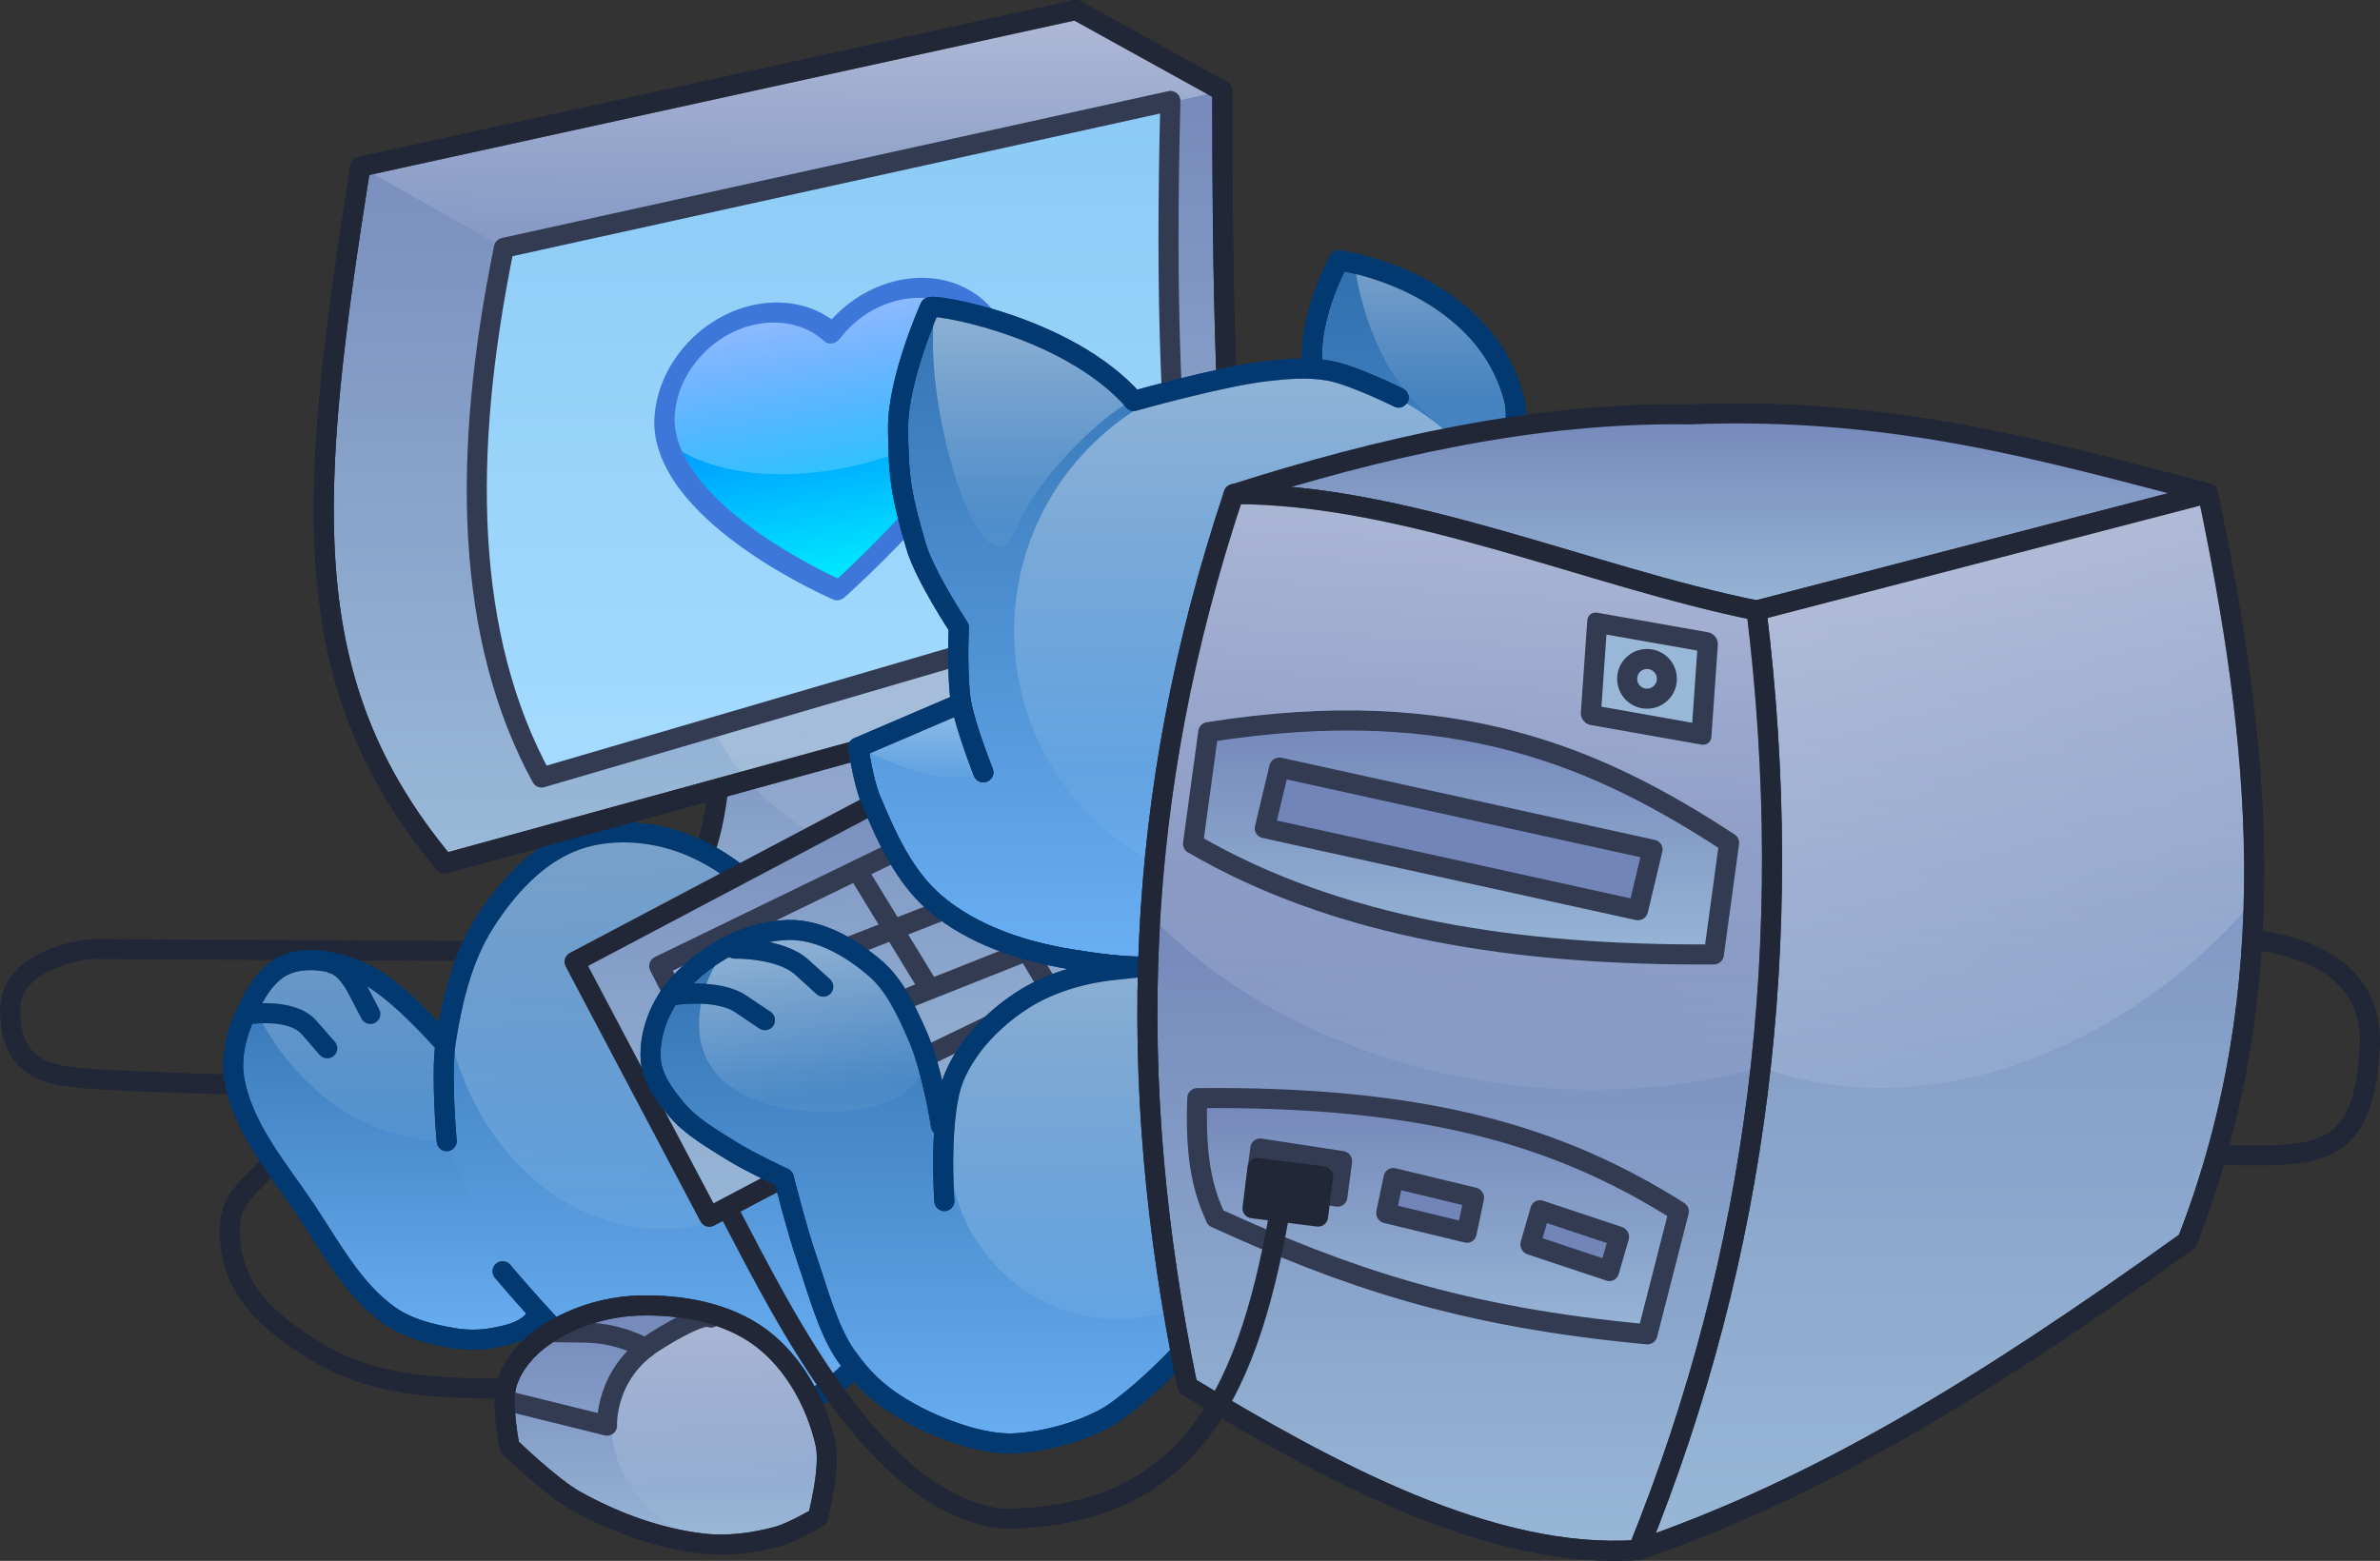 <?xml version="1.0" encoding="UTF-8" standalone="no"?>
<!-- Created with Inkscape (http://www.inkscape.org/) -->

<svg
   width="356.033"
   height="233.535"
   viewBox="0 0 94.2 61.79"
   version="1.1"
   id="svg5"
   xml:space="preserve"
   inkscape:version="1.3 (0e150ed6c4, 2023-07-21)"
   sodipodi:docname="puter.svg"
   xmlns:inkscape="http://www.inkscape.org/namespaces/inkscape"
   xmlns:sodipodi="http://sodipodi.sourceforge.net/DTD/sodipodi-0.dtd"
   xmlns:xlink="http://www.w3.org/1999/xlink"
   xmlns="http://www.w3.org/2000/svg"
   xmlns:svg="http://www.w3.org/2000/svg"><rect x="0" y="0" width="94.2" height="61.79" fill="#333333" stroke="none"/><sodipodi:namedview
     id="namedview7"
     pagecolor="#ffffff"
     bordercolor="#111111"
     borderopacity="1"
     inkscape:showpageshadow="0"
     inkscape:pageopacity="0"
     inkscape:pagecheckerboard="1"
     inkscape:deskcolor="#d1d1d1"
     inkscape:document-units="px"
     showgrid="false"
     inkscape:zoom="1.8538575"
     inkscape:cx="55.559826"
     inkscape:cy="82.800323"
     inkscape:window-width="1920"
     inkscape:window-height="1015"
     inkscape:window-x="0"
     inkscape:window-y="0"
     inkscape:window-maximized="1"
     inkscape:current-layer="layer1" /><defs
     id="defs2"><linearGradient
       inkscape:collect="always"
       id="linearGradient11174"><stop
         style="stop-color:#127dc5;stop-opacity:1;"
         offset="0"
         id="stop11170" /><stop
         style="stop-color:#27b7ff;stop-opacity:1;"
         offset="1"
         id="stop11172" /></linearGradient><inkscape:path-effect
       effect="mirror_symmetry"
       start_point="16.926,152.787"
       end_point="16.926,168.228"
       center_point="16.926,160.508"
       id="path-effect68400"
       is_visible="true"
       lpeversion="1.2"
       lpesatellites=""
       mode="free"
       discard_orig_path="false"
       fuse_paths="false"
       oposite_fuse="false"
       split_items="false"
       split_open="false"
       link_styles="false" /><linearGradient
       inkscape:collect="always"
       id="linearGradient66536"><stop
         style="stop-color:#89c9f4;stop-opacity:1;"
         offset="0"
         id="stop66532" /><stop
         style="stop-color:#a5dbff;stop-opacity:1;"
         offset="1"
         id="stop66534" /></linearGradient><linearGradient
       inkscape:collect="always"
       id="linearGradient63792"><stop
         style="stop-color:#ffffff;stop-opacity:0.409;"
         offset="0"
         id="stop63788" /><stop
         style="stop-color:#ffffff;stop-opacity:0.04;"
         offset="1"
         id="stop63790" /></linearGradient><linearGradient
       inkscape:collect="always"
       id="linearGradient63168"><stop
         style="stop-color:#005fff;stop-opacity:1;"
         offset="0"
         id="stop63164" /><stop
         style="stop-color:#00f0ff;stop-opacity:1;"
         offset="1"
         id="stop63166" /></linearGradient><linearGradient
       inkscape:collect="always"
       id="linearGradient63162"><stop
         style="stop-color:#ffffff;stop-opacity:0.575;"
         offset="0"
         id="stop63158" /><stop
         style="stop-color:#ffffff;stop-opacity:0.073;"
         offset="1"
         id="stop63160" /></linearGradient><linearGradient
       inkscape:collect="always"
       id="linearGradient62948"><stop
         style="stop-color:#0086d6;stop-opacity:1;"
         offset="0"
         id="stop62944" /><stop
         style="stop-color:#49e2ff;stop-opacity:1;"
         offset="1"
         id="stop62946" /></linearGradient><linearGradient
       inkscape:collect="always"
       id="linearGradient59123"><stop
         style="stop-color:#00dcff;stop-opacity:1;"
         offset="0"
         id="stop59119" /><stop
         style="stop-color:#00dcff;stop-opacity:0;"
         offset="1"
         id="stop59121" /></linearGradient><linearGradient
       inkscape:collect="always"
       id="linearGradient45162"><stop
         style="stop-color:#7285b8;stop-opacity:1;"
         offset="0"
         id="stop45158" /><stop
         style="stop-color:#99b8d7;stop-opacity:1;"
         offset="1"
         id="stop45160" /></linearGradient><linearGradient
       inkscape:collect="always"
       id="linearGradient36390"><stop
         style="stop-color:#ffffff;stop-opacity:0.434;"
         offset="0"
         id="stop36386" /><stop
         style="stop-color:#ffffff;stop-opacity:0.049;"
         offset="1"
         id="stop36388" /></linearGradient><linearGradient
       inkscape:collect="always"
       id="linearGradient36115"><stop
         style="stop-color:#306fae;stop-opacity:1;"
         offset="0"
         id="stop36111" /><stop
         style="stop-color:#6ab0f4;stop-opacity:1;"
         offset="1"
         id="stop36113" /></linearGradient><linearGradient
       inkscape:collect="always"
       id="linearGradient36109"><stop
         style="stop-color:#306fae;stop-opacity:1;"
         offset="0"
         id="stop36105" /><stop
         style="stop-color:#6ab0f4;stop-opacity:1;"
         offset="1"
         id="stop36107" /></linearGradient><linearGradient
       inkscape:collect="always"
       id="linearGradient36103"><stop
         style="stop-color:#306fae;stop-opacity:1;"
         offset="0"
         id="stop36099" /><stop
         style="stop-color:#6ab0f4;stop-opacity:1;"
         offset="1"
         id="stop36101" /></linearGradient><linearGradient
       inkscape:collect="always"
       id="linearGradient23919"><stop
         style="stop-color:#306fae;stop-opacity:1;"
         offset="0"
         id="stop23923" /><stop
         style="stop-color:#6ab0f4;stop-opacity:1;"
         offset="1"
         id="stop23915" /></linearGradient><linearGradient
       inkscape:collect="always"
       xlink:href="#linearGradient36109"
       id="linearGradient26669"
       x1="114.602"
       y1="161.081"
       x2="114.602"
       y2="182.34"
       gradientUnits="userSpaceOnUse" /><linearGradient
       inkscape:collect="always"
       xlink:href="#linearGradient36115"
       id="linearGradient34336"
       x1="97.819"
       y1="157.928"
       x2="97.819"
       y2="180.058"
       gradientUnits="userSpaceOnUse" /><linearGradient
       inkscape:collect="always"
       xlink:href="#linearGradient23919"
       id="linearGradient34408"
       x1="85.084"
       y1="162.045"
       x2="85.084"
       y2="178.136"
       gradientUnits="userSpaceOnUse" /><linearGradient
       inkscape:collect="always"
       xlink:href="#linearGradient36103"
       id="linearGradient35153"
       x1="124.118"
       y1="134.708"
       x2="124.118"
       y2="163.011"
       gradientUnits="userSpaceOnUse" /><clipPath
       clipPathUnits="userSpaceOnUse"
       id="clipPath36378"><g
         id="g36382"><path
           id="path36380"
           style="opacity:1;fill:url(#linearGradient36384);fill-opacity:1;stroke:#023971;stroke-width:0.344;stroke-linecap:round;stroke-linejoin:round;stroke-dasharray:none;stroke-opacity:1"
           d="m 114.473,139.076 c -0.141,-1.253 0.367,-2.952 1.052,-4.196 0,0 3.352,0.431 5.529,2.875 0.667,0.749 1.171,1.685 1.41,2.66 0.146,0.595 -0.012,1.838 -0.012,1.838 l 0.501,1.434 c 0,0 2.719,8.437 -0.846,11.273 -3.565,2.837 -5.748,4.813 -10.79,7.134 -2.25,1.036 -4.293,0.795 -6.406,0.453 -1.908,-0.308 -3.888,-0.959 -5.362,-2.209 -1.245,-1.056 -1.956,-2.654 -2.582,-4.162 -0.265,-0.638 -0.478,-2.018 -0.478,-2.018 l 3.873,-1.657 m 1.082,2.644 c 0,0 -0.722,-1.823 -0.886,-2.783 -0.166,-0.972 -0.087,-2.958 -0.087,-2.958 0,0 -1.354,-2.052 -1.692,-3.215 -0.565,-1.948 -0.701,-2.647 -0.71,-4.675 -0.009,-1.948 1.262,-4.772 1.262,-4.772 -0.06,-0.18 5.4,0.663 8.077,3.703 0,0 3.447,-0.971 5.218,-1.175 0.832,-0.096 1.688,-0.171 2.511,-0.02 0.964,0.177 2.742,1.064 2.742,1.064"
           sodipodi:nodetypes="ccssccssssscccscscccssc" /></g></clipPath><linearGradient
       inkscape:collect="always"
       xlink:href="#linearGradient36103"
       id="linearGradient36384"
       gradientUnits="userSpaceOnUse"
       x1="124.118"
       y1="134.708"
       x2="124.118"
       y2="163.011" /><linearGradient
       inkscape:collect="always"
       xlink:href="#linearGradient36390"
       id="linearGradient36392"
       x1="108.89"
       y1="137.056"
       x2="108.89"
       y2="145.209"
       gradientUnits="userSpaceOnUse" /><linearGradient
       inkscape:collect="always"
       xlink:href="#linearGradient36390"
       id="linearGradient36396"
       gradientUnits="userSpaceOnUse"
       x1="108.89"
       y1="138.136"
       x2="108.89"
       y2="145.209" /><linearGradient
       inkscape:collect="always"
       xlink:href="#linearGradient36103"
       id="linearGradient36500"
       gradientUnits="userSpaceOnUse"
       x1="124.118"
       y1="134.708"
       x2="124.118"
       y2="163.011" /><linearGradient
       inkscape:collect="always"
       xlink:href="#linearGradient36390"
       id="linearGradient36661"
       x1="123.423"
       y1="139.46"
       x2="123.423"
       y2="155.361"
       gradientUnits="userSpaceOnUse" /><linearGradient
       inkscape:collect="always"
       xlink:href="#linearGradient36390"
       id="linearGradient38467"
       x1="101.443"
       y1="152.036"
       x2="101.443"
       y2="155.146"
       gradientUnits="userSpaceOnUse" /><clipPath
       clipPathUnits="userSpaceOnUse"
       id="clipPath38884"><g
         id="g38892"><path
           style="display:inline;opacity:1;fill:url(#linearGradient38894);fill-opacity:1;stroke:#023971;stroke-width:0.344;stroke-linecap:round;stroke-linejoin:round;stroke-dasharray:none;stroke-opacity:1"
           d="m 99.901,172.119 c 0,0 -0.245,-3.41 0.398,-4.928 0.514,-1.214 1.513,-2.241 2.611,-2.971 1.091,-0.726 2.424,-1.114 3.727,-1.251 1.673,-0.176 3.694,-0.47 5.013,0.573 1.848,1.462 2.58,4.302 2.395,6.651 -0.069,0.882 -0.849,1.553 -1.279,2.326 -0.712,1.281 -1.422,2.915 -2.155,3.833 -0.645,1.321 -3.041,3.552 -4.171,4.265 -0.999,0.594 -2.452,1.01 -3.714,1.092 -1.262,0.082 -2.994,-0.56 -4.123,-1.176 -1.129,-0.616 -1.843,-1.237 -2.574,-2.266 -0.731,-1.029 -1.154,-2.656 -1.561,-3.837 -0.407,-1.181 -0.92,-3.222 -0.92,-3.222 0,0 -1.414,-0.664 -2.072,-1.079 -0.772,-0.487 -1.6,-0.95 -2.186,-1.649 -0.477,-0.569 -0.969,-1.244 -1.012,-1.985 -0.061,-1.042 0.392,-2.158 1.088,-2.935 1.081,-1.205 2.725,-2.133 4.344,-2.172 1.262,-0.03 2.508,0.705 3.465,1.529 0.763,0.657 1.201,1.634 1.618,2.55 0.629,1.38 0.974,3.664 0.974,3.664"
           id="path38886"
           sodipodi:nodetypes="cssssssccsssscsssssssc" /><path
           style="display:inline;opacity:1;fill:none;stroke:#023971;stroke-width:0.344;stroke-linecap:round;stroke-linejoin:round;stroke-dasharray:none;stroke-opacity:1"
           d="m 89.11,163.975 c 0,0 1.785,-0.298 2.737,0.342 0.953,0.64 0.953,0.64 0.953,0.64"
           id="path38888" /><path
           style="display:inline;opacity:1;fill:none;stroke:#023971;stroke-width:0.344;stroke-linecap:round;stroke-linejoin:round;stroke-dasharray:none;stroke-opacity:1"
           d="m 91.6,162.126 c 0,0 1.809,-0.037 2.659,0.734 0.85,0.771 0.85,0.771 0.85,0.771"
           id="path38890" /></g></clipPath><linearGradient
       inkscape:collect="always"
       xlink:href="#linearGradient36109"
       id="linearGradient38894"
       gradientUnits="userSpaceOnUse"
       x1="114.602"
       y1="161.081"
       x2="114.602"
       y2="182.34" /><linearGradient
       inkscape:collect="always"
       xlink:href="#linearGradient36390"
       id="linearGradient38902"
       x1="100.336"
       y1="161.605"
       x2="100.336"
       y2="175.988"
       gradientUnits="userSpaceOnUse"
       gradientTransform="matrix(0.945,0,0,1,5.292,0.802)" /><linearGradient
       inkscape:collect="always"
       xlink:href="#linearGradient36390"
       id="linearGradient38910"
       x1="99.592"
       y1="161.387"
       x2="100.298"
       y2="167.192"
       gradientUnits="userSpaceOnUse" /><clipPath
       clipPathUnits="userSpaceOnUse"
       id="clipPath39375"><path
         id="path39377"
         style="display:inline;opacity:1;fill:url(#linearGradient39379);fill-opacity:1;stroke:#023971;stroke-width:0.344;stroke-linecap:round;stroke-linejoin:round;stroke-dasharray:none;stroke-opacity:1"
         d="m 114.473,139.076 c -0.141,-1.253 0.367,-2.952 1.052,-4.196 0,0 3.352,0.431 5.529,2.875 0.667,0.749 1.171,1.685 1.41,2.66 0.146,0.595 -0.012,1.838 -0.012,1.838 l 0.501,1.434 c 0,0 2.719,8.437 -0.846,11.273 -3.565,2.837 -5.748,4.813 -10.79,7.134 -2.25,1.036 -4.293,0.795 -6.406,0.453 -1.908,-0.308 -3.888,-0.959 -5.362,-2.209 -1.245,-1.056 -1.956,-2.654 -2.582,-4.162 -0.265,-0.638 -0.478,-2.018 -0.478,-2.018 l 3.873,-1.657 m 1.082,2.644 c 0,0 -0.722,-1.823 -0.886,-2.783 -0.166,-0.972 -0.087,-2.958 -0.087,-2.958 0,0 -1.354,-2.052 -1.692,-3.215 -0.565,-1.948 -0.701,-2.647 -0.71,-4.675 -0.009,-1.948 1.262,-4.772 1.262,-4.772 -0.06,-0.18 5.4,0.663 8.077,3.703 0,0 3.447,-0.971 5.218,-1.175 0.832,-0.096 1.688,-0.171 2.511,-0.02 0.964,0.177 2.742,1.064 2.742,1.064"
         sodipodi:nodetypes="ccssccssssscccscscccssc"
         inkscape:label="headfilll" /></clipPath><linearGradient
       inkscape:collect="always"
       xlink:href="#linearGradient36103"
       id="linearGradient39379"
       gradientUnits="userSpaceOnUse"
       x1="124.118"
       y1="134.708"
       x2="124.118"
       y2="163.011" /><clipPath
       clipPathUnits="userSpaceOnUse"
       id="clipPath39381"><path
         id="path39383"
         style="display:inline;opacity:1;fill:url(#linearGradient39385);fill-opacity:1;stroke:#023971;stroke-width:0.344;stroke-linecap:round;stroke-linejoin:round;stroke-dasharray:none;stroke-opacity:1"
         d="m 114.473,139.076 c -0.141,-1.253 0.367,-2.952 1.052,-4.196 0,0 3.352,0.431 5.529,2.875 0.667,0.749 1.171,1.685 1.41,2.66 0.146,0.595 -0.012,1.838 -0.012,1.838 l 0.501,1.434 c 0,0 2.719,8.437 -0.846,11.273 -3.565,2.837 -5.748,4.813 -10.79,7.134 -2.25,1.036 -4.293,0.795 -6.406,0.453 -1.908,-0.308 -3.888,-0.959 -5.362,-2.209 -1.245,-1.056 -1.956,-2.654 -2.582,-4.162 -0.265,-0.638 -0.478,-2.018 -0.478,-2.018 l 3.873,-1.657 m 1.082,2.644 c 0,0 -0.722,-1.823 -0.886,-2.783 -0.166,-0.972 -0.087,-2.958 -0.087,-2.958 0,0 -1.354,-2.052 -1.692,-3.215 -0.565,-1.948 -0.701,-2.647 -0.71,-4.675 -0.009,-1.948 1.262,-4.772 1.262,-4.772 -0.06,-0.18 5.4,0.663 8.077,3.703 0,0 3.447,-0.971 5.218,-1.175 0.832,-0.096 1.688,-0.171 2.511,-0.02 0.964,0.177 2.742,1.064 2.742,1.064"
         sodipodi:nodetypes="ccssccssssscccscscccssc"
         inkscape:label="headfilll" /></clipPath><linearGradient
       inkscape:collect="always"
       xlink:href="#linearGradient36103"
       id="linearGradient39385"
       gradientUnits="userSpaceOnUse"
       x1="124.118"
       y1="134.708"
       x2="124.118"
       y2="163.011" /><clipPath
       clipPathUnits="userSpaceOnUse"
       id="clipPath39387"><path
         id="path39389"
         style="display:inline;opacity:1;fill:url(#linearGradient39391);fill-opacity:1;stroke:#023971;stroke-width:0.344;stroke-linecap:round;stroke-linejoin:round;stroke-dasharray:none;stroke-opacity:1"
         d="m 114.473,139.076 c -0.141,-1.253 0.367,-2.952 1.052,-4.196 0,0 3.352,0.431 5.529,2.875 0.667,0.749 1.171,1.685 1.41,2.66 0.146,0.595 -0.012,1.838 -0.012,1.838 l 0.501,1.434 c 0,0 2.719,8.437 -0.846,11.273 -3.565,2.837 -5.748,4.813 -10.79,7.134 -2.25,1.036 -4.293,0.795 -6.406,0.453 -1.908,-0.308 -3.888,-0.959 -5.362,-2.209 -1.245,-1.056 -1.956,-2.654 -2.582,-4.162 -0.265,-0.638 -0.478,-2.018 -0.478,-2.018 l 3.873,-1.657 m 1.082,2.644 c 0,0 -0.722,-1.823 -0.886,-2.783 -0.166,-0.972 -0.087,-2.958 -0.087,-2.958 0,0 -1.354,-2.052 -1.692,-3.215 -0.565,-1.948 -0.701,-2.647 -0.71,-4.675 -0.009,-1.948 1.262,-4.772 1.262,-4.772 -0.06,-0.18 5.4,0.663 8.077,3.703 0,0 3.447,-0.971 5.218,-1.175 0.832,-0.096 1.688,-0.171 2.511,-0.02 0.964,0.177 2.742,1.064 2.742,1.064"
         sodipodi:nodetypes="ccssccssssscccscscccssc"
         inkscape:label="headfilll" /></clipPath><linearGradient
       inkscape:collect="always"
       xlink:href="#linearGradient36103"
       id="linearGradient39391"
       gradientUnits="userSpaceOnUse"
       x1="124.118"
       y1="134.708"
       x2="124.118"
       y2="163.011" /><clipPath
       clipPathUnits="userSpaceOnUse"
       id="clipPath39393"><path
         id="path39395"
         style="display:inline;opacity:1;fill:url(#linearGradient39397);fill-opacity:1;stroke:#023971;stroke-width:0.344;stroke-linecap:round;stroke-linejoin:round;stroke-dasharray:none;stroke-opacity:1"
         d="m 97.913,143.877 c -0.14,-1.253 0.367,-2.952 1.052,-4.196 0,0 3.352,0.431 5.529,2.875 0.667,0.749 1.171,1.685 1.41,2.66 0.146,0.595 -0.012,1.838 -0.012,1.838 l 0.501,1.434 c 0,0 2.719,8.437 -0.846,11.273 -3.565,2.837 -5.748,4.813 -10.79,7.134 -2.25,1.036 -4.293,0.795 -6.406,0.453 -1.908,-0.308 -3.888,-0.959 -5.362,-2.209 -1.245,-1.056 -1.956,-2.654 -2.582,-4.162 -0.265,-0.638 -0.478,-2.018 -0.478,-2.018 l 3.873,-1.657 m 1.082,2.644 c 0,0 -0.722,-1.823 -0.886,-2.783 -0.166,-0.972 -0.087,-2.958 -0.087,-2.958 0,0 -1.354,-2.052 -1.692,-3.215 -0.565,-1.948 -0.701,-2.647 -0.71,-4.675 -0.009,-1.948 1.262,-4.772 1.262,-4.772 -0.06,-0.18 5.4,0.663 8.077,3.703 0,0 3.447,-0.971 5.218,-1.175 0.832,-0.096 1.688,-0.171 2.511,-0.02 0.964,0.177 2.742,1.064 2.742,1.064"
         sodipodi:nodetypes="ccssccssssscccscscccssc"
         inkscape:label="headfilll" /></clipPath><linearGradient
       inkscape:collect="always"
       xlink:href="#linearGradient36103"
       id="linearGradient39397"
       gradientUnits="userSpaceOnUse"
       x1="124.118"
       y1="134.708"
       x2="124.118"
       y2="163.011"
       gradientTransform="translate(-16.56,4.801)" /><clipPath
       clipPathUnits="userSpaceOnUse"
       id="clipPath39399"><path
         id="path39401"
         style="display:inline;opacity:1;fill:url(#linearGradient39403);fill-opacity:1;stroke:#023971;stroke-width:0.344;stroke-linecap:round;stroke-linejoin:round;stroke-dasharray:none;stroke-opacity:1"
         d="m 114.473,139.076 c -0.141,-1.253 0.367,-2.952 1.052,-4.196 0,0 3.352,0.431 5.529,2.875 0.667,0.749 1.171,1.685 1.41,2.66 0.146,0.595 -0.012,1.838 -0.012,1.838 l 0.501,1.434 c 0,0 2.719,8.437 -0.846,11.273 -3.565,2.837 -5.748,4.813 -10.79,7.134 -2.25,1.036 -4.293,0.795 -6.406,0.453 -1.908,-0.308 -3.888,-0.959 -5.362,-2.209 -1.245,-1.056 -1.956,-2.654 -2.582,-4.162 -0.265,-0.638 -0.478,-2.018 -0.478,-2.018 l 3.873,-1.657 m 1.082,2.644 c 0,0 -0.722,-1.823 -0.886,-2.783 -0.166,-0.972 -0.087,-2.958 -0.087,-2.958 0,0 -1.354,-2.052 -1.692,-3.215 -0.565,-1.948 -0.701,-2.647 -0.71,-4.675 -0.009,-1.948 1.262,-4.772 1.262,-4.772 -0.06,-0.18 5.4,0.663 8.077,3.703 0,0 3.447,-0.971 5.218,-1.175 0.832,-0.096 1.688,-0.171 2.511,-0.02 0.964,0.177 2.742,1.064 2.742,1.064"
         sodipodi:nodetypes="ccssccssssscccscscccssc"
         inkscape:label="headfilll" /></clipPath><linearGradient
       inkscape:collect="always"
       xlink:href="#linearGradient36103"
       id="linearGradient39403"
       gradientUnits="userSpaceOnUse"
       x1="124.118"
       y1="134.708"
       x2="124.118"
       y2="163.011" /><linearGradient
       inkscape:collect="always"
       xlink:href="#linearGradient36390"
       id="linearGradient41009"
       x1="97.192"
       y1="153.097"
       x2="97.512"
       y2="173.229"
       gradientUnits="userSpaceOnUse" /><linearGradient
       inkscape:collect="always"
       xlink:href="#linearGradient36390"
       id="linearGradient41143"
       x1="88.962"
       y1="157.757"
       x2="88.962"
       y2="169.452"
       gradientUnits="userSpaceOnUse" /><clipPath
       clipPathUnits="userSpaceOnUse"
       id="clipPath43884"><path
         style="display:inline;opacity:1;fill:url(#linearGradient43888);fill-opacity:1;stroke:#023971;stroke-width:0.344;stroke-linecap:round;stroke-linejoin:round;stroke-dasharray:none;stroke-opacity:1"
         d="m 80.204,169.747 c 0,0 -0.238,-2.637 -0.038,-3.932 0.255,-1.645 0.659,-3.343 1.557,-4.744 0.838,-1.308 1.977,-2.585 3.417,-3.17 1.233,-0.501 2.715,-0.475 3.99,-0.096 1.58,0.47 3.025,1.532 4.076,2.802 1.52,1.837 2.238,4.252 2.876,6.549 0.49,1.765 0.463,3.634 0.7,5.451 0.157,1.198 0.621,2.393 0.479,3.593 -0.104,0.881 -0.395,1.798 -0.958,2.484 -0.661,0.804 -1.647,1.358 -2.642,1.667 -1.522,0.473 -3.237,0.597 -4.777,0.188 -1.027,-0.273 -1.881,-1.017 -2.704,-1.688 -1.41,-1.149 -3.763,-3.952 -3.763,-3.952"
         id="path43886"
         sodipodi:nodetypes="cssssssssssssc"
         inkscape:label="thighfill" /></clipPath><linearGradient
       inkscape:collect="always"
       xlink:href="#linearGradient36115"
       id="linearGradient43888"
       gradientUnits="userSpaceOnUse"
       x1="97.819"
       y1="157.928"
       x2="97.819"
       y2="180.058" /><clipPath
       clipPathUnits="userSpaceOnUse"
       id="clipPath44294"><path
         style="display:inline;opacity:1;fill:url(#linearGradient44298);fill-opacity:1;stroke:#023971;stroke-width:0.344;stroke-linecap:round;stroke-linejoin:round;stroke-dasharray:none;stroke-opacity:1"
         d="m 79.947,165.694 c 0,0 -1.823,-2.072 -3.05,-2.602 -0.937,-0.405 -2.098,-0.722 -3.043,-0.336 -0.792,0.324 -1.269,1.21 -1.624,1.988 -0.354,0.776 -0.576,1.679 -0.437,2.521 0.329,1.984 1.782,3.619 2.892,5.295 0.958,1.445 1.823,3.066 3.232,4.076 0.724,0.519 1.639,0.748 2.516,0.9 0.527,0.091 1.078,0.096 1.605,0 0.516,-0.094 1.075,-0.212 1.471,-0.555 0.544,-0.47 1.045,-1.887 1.045,-1.887"
         id="path44296"
         sodipodi:nodetypes="csssssssssc"
         inkscape:label="fill" /></clipPath><linearGradient
       inkscape:collect="always"
       xlink:href="#linearGradient23919"
       id="linearGradient44298"
       gradientUnits="userSpaceOnUse"
       x1="85.084"
       y1="162.045"
       x2="85.084"
       y2="178.136" /><linearGradient
       inkscape:collect="always"
       xlink:href="#linearGradient45162"
       id="linearGradient45164"
       x1="111.355"
       y1="158.836"
       x2="111.355"
       y2="186.494"
       gradientUnits="userSpaceOnUse" /><linearGradient
       inkscape:collect="always"
       xlink:href="#linearGradient45162"
       id="linearGradient47746"
       x1="152.271"
       y1="143.569"
       x2="152.271"
       y2="186.46"
       gradientUnits="userSpaceOnUse" /><linearGradient
       inkscape:collect="always"
       xlink:href="#linearGradient45162"
       id="linearGradient47754"
       x1="150.438"
       y1="140.408"
       x2="150.438"
       y2="149.209"
       gradientUnits="userSpaceOnUse" /><linearGradient
       inkscape:collect="always"
       xlink:href="#linearGradient45162"
       id="linearGradient47903"
       x1="131.491"
       y1="152.569"
       x2="131.491"
       y2="162.886"
       gradientUnits="userSpaceOnUse" /><linearGradient
       inkscape:collect="always"
       xlink:href="#linearGradient45162"
       id="linearGradient49027"
       x1="129.502"
       y1="167.511"
       x2="129.502"
       y2="177.925"
       gradientUnits="userSpaceOnUse" /><linearGradient
       inkscape:collect="always"
       xlink:href="#linearGradient45162"
       id="linearGradient49178"
       x1="95.785"
       y1="175.721"
       x2="95.785"
       y2="186.247"
       gradientUnits="userSpaceOnUse" /><linearGradient
       inkscape:collect="always"
       xlink:href="#linearGradient36390"
       id="linearGradient54958"
       x1="136.361"
       y1="193.125"
       x2="132.596"
       y2="215.204"
       gradientUnits="userSpaceOnUse" /><clipPath
       clipPathUnits="userSpaceOnUse"
       id="clipPath55108"><path
         style="display:inline;opacity:1;fill:url(#linearGradient55112);fill-opacity:1;stroke:#222737;stroke-width:0.803;stroke-linecap:round;stroke-linejoin:round;stroke-dasharray:none;stroke-opacity:1"
         d="m 100.28,223.802 c 7.579,0.212 14.628,-1.181 23.841,-3.865 5.544,-8.288 5.915,-18.032 5.355,-28.037 l -18.769,-1.996"
         id="path55110"
         sodipodi:nodetypes="cccc"
         inkscape:label="pcside" /></clipPath><linearGradient
       inkscape:collect="always"
       xlink:href="#linearGradient45162"
       id="linearGradient55112"
       gradientUnits="userSpaceOnUse"
       x1="152.271"
       y1="143.569"
       x2="152.271"
       y2="186.46"
       gradientTransform="matrix(1.011,0.36,-0.153,0.957,0,0)" /><linearGradient
       inkscape:collect="always"
       xlink:href="#linearGradient36390"
       id="linearGradient55280"
       x1="150.224"
       y1="133.962"
       x2="151.781"
       y2="159.365"
       gradientUnits="userSpaceOnUse"
       gradientTransform="translate(11.028,-8.543)" /><clipPath
       clipPathUnits="userSpaceOnUse"
       id="clipPath56115"><path
         style="display:inline;opacity:1;fill:url(#linearGradient56119);fill-opacity:1;stroke:#222737;stroke-width:0.794;stroke-linecap:round;stroke-linejoin:round;stroke-dasharray:none;stroke-opacity:1"
         d="m 130.588,164.756 c 6.001,2.683 12.801,5.37 18.5,4.257 3.298,-12.22 3.294,-24.718 0.11,-37.484 -6.758,-0.523 -14.343,-2.892 -21.099,-2.049 -2.494,12.311 -1.485,23.509 2.489,35.277 z"
         id="path56117"
         sodipodi:nodetypes="ccccc" /></clipPath><linearGradient
       inkscape:collect="always"
       xlink:href="#linearGradient45162"
       id="linearGradient56119"
       gradientUnits="userSpaceOnUse"
       x1="111.355"
       y1="158.836"
       x2="111.355"
       y2="186.494"
       gradientTransform="rotate(-7.004)" /><linearGradient
       inkscape:collect="always"
       xlink:href="#linearGradient36390"
       id="linearGradient56286"
       x1="97.288"
       y1="173.229"
       x2="97.381"
       y2="180.947"
       gradientUnits="userSpaceOnUse"
       gradientTransform="translate(-0.188,2.357)" /><clipPath
       clipPathUnits="userSpaceOnUse"
       id="clipPath56614"><g
         id="g56622"
         style="display:inline;stroke:#333b53;stroke-width:0.794;stroke-dasharray:none;stroke-opacity:1"><path
           style="opacity:1;fill:url(#linearGradient56624);fill-opacity:1;stroke:#222737;stroke-width:0.794;stroke-linecap:round;stroke-linejoin:round;stroke-dasharray:none;stroke-opacity:1"
           d="m 94.891,184.651 c 0,0 0.523,-1.966 0.307,-2.922 -0.362,-1.603 -1.253,-3.227 -2.572,-4.207 -1.34,-0.995 -3.177,-1.319 -4.845,-1.266 -1.323,0.042 -2.689,0.482 -3.771,1.244 -0.628,0.442 -1.183,1.086 -1.418,1.817 -0.258,0.804 0.104,2.532 0.104,2.532 0,0 1.637,1.591 2.624,2.137 1.541,0.851 3.255,1.486 5.003,1.689 0.996,0.116 2.028,-0.018 2.996,-0.283 0.559,-0.153 1.571,-0.742 1.571,-0.742 z"
           id="path56616"
           sodipodi:nodetypes="cssssscsssc" /><path
           style="opacity:1;fill:none;fill-opacity:1;stroke:#333b53;stroke-width:0.794;stroke-linecap:round;stroke-linejoin:round;stroke-dasharray:none;stroke-opacity:1"
           d="m 82.665,180.048 3.885,0.961 c 0,0 -0.113,-2.062 1.889,-3.324 2.002,-1.262 2.218,-0.954 2.218,-0.954"
           id="path56618"
           sodipodi:nodetypes="ccsc" /><path
           style="opacity:1;fill:#99b8d7;fill-opacity:1;stroke:#333b53;stroke-width:0.794;stroke-linecap:round;stroke-linejoin:round;stroke-dasharray:none;stroke-opacity:1"
           d="m 88.071,177.944 c 0,0 -0.993,-0.595 -2.35,-0.616 -1.357,-0.021 -1.357,-0.021 -1.357,-0.021"
           id="path56620" /></g></clipPath><linearGradient
       inkscape:collect="always"
       xlink:href="#linearGradient45162"
       id="linearGradient56624"
       gradientUnits="userSpaceOnUse"
       x1="95.785"
       y1="175.721"
       x2="95.785"
       y2="186.247" /><linearGradient
       inkscape:collect="always"
       xlink:href="#linearGradient45162"
       id="linearGradient56879"
       x1="119.053"
       y1="147.422"
       x2="119.342"
       y2="171.473"
       gradientUnits="userSpaceOnUse" /><linearGradient
       inkscape:collect="always"
       xlink:href="#linearGradient45162"
       id="linearGradient56893"
       gradientUnits="userSpaceOnUse"
       x1="3.946"
       y1="174.168"
       x2="-5.865"
       y2="192.732" /><linearGradient
       inkscape:collect="always"
       xlink:href="#linearGradient45162"
       id="linearGradient58341"
       x1="112.134"
       y1="124.572"
       x2="112.476"
       y2="157.304"
       gradientUnits="userSpaceOnUse" /><linearGradient
       inkscape:collect="always"
       xlink:href="#linearGradient45162"
       id="linearGradient58518"
       x1="104.038"
       y1="148.679"
       x2="104.038"
       y2="164.371"
       gradientUnits="userSpaceOnUse" /><linearGradient
       inkscape:collect="always"
       xlink:href="#linearGradient36390"
       id="linearGradient58752"
       x1="110.903"
       y1="124.969"
       x2="110.903"
       y2="134.382"
       gradientUnits="userSpaceOnUse" /><clipPath
       clipPathUnits="userSpaceOnUse"
       id="clipPath58756"><path
         style="display:inline;opacity:1;fill:none;fill-opacity:1;stroke:#222737;stroke-width:0.794;stroke-linecap:round;stroke-linejoin:round;stroke-dasharray:none;stroke-opacity:1"
         d="m 111.737,150.078 -31.618,8.679 c -6.028,-7.221 -5.379,-14.61 -3.332,-27.586 l 28.321,-6.203 5.794,3.203 c -0.003,7.56 0.111,13.887 0.835,21.906 z"
         id="path58758"
         sodipodi:nodetypes="cccccc" /></clipPath><clipPath
       clipPathUnits="userSpaceOnUse"
       id="clipPath60054"><g
         id="g60062"
         transform="matrix(0.756,-0.11,-0.046,0.686,-26.617,87.348)"
         style="display:inline;fill:#00dcff;fill-opacity:0;stroke:#0093d6;stroke-width:1.108;stroke-dasharray:none;stroke-opacity:1"><path
           id="path60056"
           style="opacity:1;fill:url(#linearGradient60064);fill-opacity:1;stroke:#0093d6;stroke-width:1.108;stroke-linecap:round;stroke-linejoin:round;stroke-dasharray:none;stroke-opacity:1"
           d="m 151.231,121.257 c 1.544,-1.181 2.54,-3.043 2.54,-5.137 5e-5,-3.57 -2.894,-6.465 -6.465,-6.465 -1.9,0.002 -3.703,0.839 -4.93,2.289 -1.228,-1.452 -3.033,-2.289 -4.935,-2.289 -3.57,-5e-5 -6.465,2.894 -6.465,6.465 1.1e-4,1.709 0.663,3.263 1.746,4.419"
           sodipodi:nodetypes="ccccccc" /><path
           id="path60058"
           style="opacity:1;fill:url(#linearGradient60066);fill-opacity:1;stroke:#0093d6;stroke-width:1.108;stroke-linecap:round;stroke-linejoin:round;stroke-dasharray:none;stroke-opacity:1"
           d="m 151.731,120.832 -9.54,8.751 z" /><path
           style="opacity:1;fill:url(#linearGradient60068);fill-opacity:1;stroke:#0093d6;stroke-width:4.187;stroke-linecap:round;stroke-linejoin:round;stroke-dasharray:none;stroke-opacity:1"
           d="m 497.382,439.044 c -0.012,-3.085 0.074,-4.273 0.392,-5.423 2.225,-8.049 7.795,-13.815 15.675,-16.228 1.875,-0.574 2.365,-0.625 5.992,-0.625 3.626,0 4.118,0.051 5.989,0.624 3.924,1.201 8.051,3.723 10.435,6.376 1.86,2.07 2.421,2.004 5.163,-0.608 4.874,-4.643 10.264,-6.743 16.619,-6.475 5.815,0.245 10.233,2.134 14.498,6.197 6.859,6.535 8.831,16.878 4.819,25.271 -1.289,2.697 -2.607,4.565 -4.64,6.574 -1.958,1.935 -35.075,35.236 -35.185,34.962 -16.831,-18.583 -39.648,-27.614 -39.756,-50.646 z"
           id="path60060"
           transform="scale(0.265)"
           sodipodi:nodetypes="csssssssssscc" /></g></clipPath><linearGradient
       inkscape:collect="always"
       xlink:href="#linearGradient59123"
       id="linearGradient60064"
       gradientUnits="userSpaceOnUse"
       x1="131.144"
       y1="103.89"
       x2="91.767"
       y2="90.802" /><linearGradient
       inkscape:collect="always"
       xlink:href="#linearGradient59123"
       id="linearGradient60066"
       gradientUnits="userSpaceOnUse"
       x1="131.144"
       y1="103.89"
       x2="91.767"
       y2="90.802" /><linearGradient
       inkscape:collect="always"
       xlink:href="#linearGradient59123"
       id="linearGradient60068"
       gradientUnits="userSpaceOnUse"
       x1="131.144"
       y1="103.89"
       x2="91.767"
       y2="90.802" /><clipPath
       clipPathUnits="userSpaceOnUse"
       id="clipPath63144"><path
         id="path63146"
         style="opacity:1;fill:url(#linearGradient63148);fill-opacity:1;stroke:none;stroke-width:0.794;stroke-linecap:round;stroke-linejoin:round;stroke-dasharray:none;stroke-opacity:1"
         d="m 172.605,104.464 c -2.089,1.8e-4 -3.782,1.694 -3.782,3.782 0.126,3.782 6.619,7.82 6.619,7.82 0,0 6.57,-4.734 6.619,-7.82 1e-4,-2.089 -1.693,-3.782 -3.782,-3.782 -1.086,10e-4 -2.118,0.468 -2.835,1.283 -0.718,-0.816 -1.752,-1.283 -2.839,-1.283 z"
         sodipodi:nodetypes="ccccccc" /></clipPath><linearGradient
       inkscape:collect="always"
       xlink:href="#linearGradient62948"
       id="linearGradient63148"
       gradientUnits="userSpaceOnUse"
       gradientTransform="translate(28.035,-13.989)"
       x1="154.026"
       y1="118.453"
       x2="154.026"
       y2="130.055" /><linearGradient
       inkscape:collect="always"
       xlink:href="#linearGradient63168"
       id="linearGradient64427"
       gradientUnits="userSpaceOnUse"
       gradientTransform="translate(28.035,-13.989)"
       x1="154.026"
       y1="118.453"
       x2="154.026"
       y2="130.055" /><linearGradient
       inkscape:collect="always"
       xlink:href="#linearGradient63162"
       id="linearGradient64429"
       gradientUnits="userSpaceOnUse"
       x1="182.062"
       y1="104.464"
       x2="182.062"
       y2="113.228" /><linearGradient
       inkscape:collect="always"
       xlink:href="#linearGradient63792"
       id="linearGradient64431"
       gradientUnits="userSpaceOnUse"
       x1="180.727"
       y1="105.961"
       x2="180.727"
       y2="108.679" /><linearGradient
       inkscape:collect="always"
       xlink:href="#linearGradient66536"
       id="linearGradient66538"
       x1="109.92"
       y1="125.725"
       x2="109.92"
       y2="155.391"
       gradientUnits="userSpaceOnUse" /><linearGradient
       inkscape:collect="always"
       xlink:href="#linearGradient36390"
       id="linearGradient66852"
       gradientUnits="userSpaceOnUse"
       x1="97.192"
       y1="153.097"
       x2="97.512"
       y2="173.229" /><clipPath
       clipPathUnits="userSpaceOnUse"
       id="clipPath75407"><rect
         style="opacity:1;fill:#023971;fill-opacity:1;stroke:none;stroke-width:0.423;stroke-linecap:round;stroke-linejoin:round;stroke-dasharray:none;stroke-opacity:1"
         id="rect75409"
         width="162.28"
         height="91.283"
         x="-0.142"
         y="97.712" /></clipPath><clipPath
       clipPathUnits="userSpaceOnUse"
       id="clipPath15175"><path
         id="path15177"
         style="opacity:1;fill:url(#linearGradient15179);fill-opacity:1;stroke:#023971;stroke-width:0.529;stroke-linecap:round;stroke-linejoin:round;stroke-dasharray:none;stroke-opacity:1"
         d="m 36.321,105.958 18.929,29.583 -7.425,-0.698 9.837,4.468 4.928,7.702 -21.046,-7.764 c 0.78,-6.256 -0.942,-9.743 -4.972,-10.674 m -0.252,-22.617 -6.132,9.77 6.634,5.554 -7.902,-3.535 -18.367,29.265 21.046,-7.764 c -0.78,-6.256 0.942,-9.743 4.972,-10.674"
         sodipodi:nodetypes="cccccccccccccc" /></clipPath><linearGradient
       inkscape:collect="always"
       xlink:href="#linearGradient11174"
       id="linearGradient15179"
       gradientUnits="userSpaceOnUse"
       x1="36.321"
       y1="105.958"
       x2="36.321"
       y2="147.278" /><linearGradient
       inkscape:collect="always"
       xlink:href="#linearGradient45162"
       id="linearGradient1"
       gradientUnits="userSpaceOnUse"
       x1="119.053"
       y1="147.422"
       x2="119.342"
       y2="171.473" /><linearGradient
       inkscape:collect="always"
       xlink:href="#linearGradient45162"
       id="linearGradient2"
       gradientUnits="userSpaceOnUse"
       x1="119.053"
       y1="147.422"
       x2="119.342"
       y2="171.473" /><linearGradient
       inkscape:collect="always"
       xlink:href="#linearGradient45162"
       id="linearGradient3"
       gradientUnits="userSpaceOnUse"
       x1="119.053"
       y1="147.422"
       x2="119.342"
       y2="171.473" /><linearGradient
       inkscape:collect="always"
       xlink:href="#linearGradient45162"
       id="linearGradient4"
       gradientUnits="userSpaceOnUse"
       x1="119.053"
       y1="147.422"
       x2="119.342"
       y2="171.473" /></defs><g
     inkscape:label="Layer 1"
     inkscape:groupmode="layer"
     id="layer1"
     transform="translate(-62.524,-124.572)"><g
       id="g14670"
       inkscape:export-filename="puter.png"
       inkscape:export-xdpi="215.71025"
       inkscape:export-ydpi="215.71025"><path
         style="display:inline;opacity:1;fill:url(#linearGradient58518);fill-opacity:1;stroke:#222737;stroke-width:0.794;stroke-linecap:round;stroke-linejoin:round;stroke-dasharray:none;stroke-opacity:1"
         d="m 91.071,151.026 c 0,0 0.585,9.046 -2.49,9.046 -3.075,0 0.529,3.903 0.529,3.903 l 14.53,-5.547 -0.654,-3.561 c 0,0 -0.89,1.439 -3.695,0.366 -2.804,-1.074 -2.118,-6.156 -2.118,-6.156 l -6.104,1.657"
         id="path7744"
         inkscape:export-filename="path7744.png"
         inkscape:export-xdpi="323.56537"
         inkscape:export-ydpi="323.56537" /><path
         style="display:inline;opacity:1;fill:url(#linearGradient58341);fill-opacity:1;stroke:#222737;stroke-width:0.794;stroke-linecap:round;stroke-linejoin:round;stroke-dasharray:none;stroke-opacity:1"
         d="m 111.737,150.078 -31.618,8.679 c -6.028,-7.221 -5.379,-14.61 -3.332,-27.586 l 28.321,-6.203 5.794,3.203 c -0.003,7.56 0.111,13.887 0.835,21.906 z"
         id="path7606"
         sodipodi:nodetypes="cccccc" /><path
         style="display:inline;opacity:1;fill:none;stroke:#222737;stroke-width:0.794;stroke-linecap:round;stroke-linejoin:round;stroke-dasharray:none;stroke-opacity:1"
         d="m 149.81,161.682 c 0,0 6.774,-0.431 6.51,4.358 -0.263,4.789 -2.365,4.255 -6.722,4.255 h -4.984"
         id="path7500"
         sodipodi:nodetypes="czsc" /><path
         style="display:inline;opacity:1;fill:none;stroke:#222737;stroke-width:0.794;stroke-linecap:round;stroke-linejoin:round;stroke-dasharray:none;stroke-opacity:1"
         d="m 98.464,162.317 -32.292,-0.178 c 0,0 -3.328,0.268 -3.25,2.527 0.082,2.38 1.678,2.501 3.322,2.623 1.644,0.121 6.454,0.245 6.454,0.245 0,0 2.673,0.062 1.409,2.024 -1.264,1.962 -2.63,2.062 -2.484,4.028 0.145,1.966 1.272,3.007 2.534,3.914 2.241,1.61 4.249,2.039 8.022,2.043 3.774,0.004 1.833,0.115 1.833,0.115"
         id="path6974"
         sodipodi:nodetypes="ccsscssscc" /><g
         id="g35226"
         inkscape:label="foot"
         style="stroke-width:0.794;stroke-dasharray:none"><path
           style="display:inline;opacity:1;fill:url(#linearGradient34408);fill-opacity:1;stroke:#023971;stroke-width:0.794;stroke-linecap:round;stroke-linejoin:round;stroke-dasharray:none;stroke-opacity:1"
           d="m 79.947,165.694 c 0,0 -1.823,-2.072 -3.05,-2.602 -0.937,-0.405 -2.098,-0.722 -3.043,-0.336 -0.792,0.324 -1.269,1.21 -1.624,1.988 -0.354,0.776 -0.576,1.679 -0.437,2.521 0.329,1.984 1.782,3.619 2.892,5.295 0.958,1.445 1.823,3.066 3.232,4.076 0.724,0.519 1.639,0.748 2.516,0.9 0.527,0.091 1.078,0.096 1.605,0 0.516,-0.094 1.075,-0.212 1.471,-0.555 0.544,-0.47 1.045,-1.887 1.045,-1.887"
           id="path6494"
           sodipodi:nodetypes="csssssssssc"
           inkscape:label="fill" /><ellipse
           style="opacity:1;fill:url(#linearGradient41143);fill-opacity:1;stroke:none;stroke-width:0.794;stroke-linecap:round;stroke-linejoin:round;stroke-dasharray:none;stroke-opacity:1"
           id="ellipse40876"
           cx="80.204"
           cy="159.315"
           rx="8.744"
           ry="10.432"
           inkscape:label="highlight"
           clip-path="url(#clipPath44294)" /><path
           style="display:inline;opacity:1;fill:none;stroke:#023971;stroke-width:0.794;stroke-linecap:round;stroke-linejoin:round;stroke-dasharray:none;stroke-opacity:1"
           d="m 72.23,164.744 c 0,0 1.806,-0.321 2.526,0.504 l 0.72,0.825"
           id="path6524"
           sodipodi:nodetypes="csc"
           inkscape:label="line2" /><path
           style="display:inline;opacity:1;fill:none;stroke:#023971;stroke-width:0.794;stroke-linecap:round;stroke-linejoin:round;stroke-dasharray:none;stroke-opacity:1"
           d="m 75.677,162.72 c 0,0 0.494,0.051 0.999,1.022 l 0.506,0.971"
           id="path6526"
           sodipodi:nodetypes="csc"
           inkscape:label="line" /><path
           style="display:inline;opacity:1;fill:none;fill-opacity:1;stroke:#023971;stroke-width:0.794;stroke-linecap:round;stroke-linejoin:round;stroke-dasharray:none;stroke-opacity:1"
           d="m 79.947,165.694 c 0,0 -1.823,-2.072 -3.05,-2.602 -0.937,-0.405 -2.098,-0.722 -3.043,-0.336 -0.792,0.324 -1.269,1.21 -1.624,1.988 -0.354,0.776 -0.576,1.679 -0.437,2.521 0.329,1.984 1.782,3.619 2.892,5.295 0.958,1.445 1.823,3.066 3.232,4.076 0.724,0.519 1.639,0.748 2.516,0.9 0.527,0.091 1.078,0.096 1.605,0 0.516,-0.094 1.075,-0.212 1.471,-0.555 0.544,-0.47 1.045,-1.887 1.045,-1.887"
           id="path44157"
           sodipodi:nodetypes="csssssssssc"
           inkscape:label="footlines" /></g><g
         id="g66848"
         inkscape:label="thigh"
         style="stroke-width:0.794;stroke-dasharray:none"
         transform="translate(9.429,-14.831)"><ellipse
           style="opacity:1;fill:url(#linearGradient66852);fill-opacity:1;stroke:none;stroke-width:0.794;stroke-linecap:round;stroke-linejoin:round;stroke-dasharray:none;stroke-opacity:1"
           id="ellipse66844"
           cx="88.768"
           cy="162.797"
           rx="8.744"
           ry="10.432"
           inkscape:label="highlight"
           clip-path="url(#clipPath43884)" /></g><g
         id="g41274"
         inkscape:label="thigh"
         style="stroke-width:0.794;stroke-dasharray:none"><path
           style="display:inline;opacity:1;fill:url(#linearGradient34336);fill-opacity:1;stroke:#023971;stroke-width:0.794;stroke-linecap:round;stroke-linejoin:round;stroke-dasharray:none;stroke-opacity:1"
           d="m 80.204,169.747 c 0,0 -0.238,-2.637 -0.038,-3.932 0.255,-1.645 0.659,-3.343 1.557,-4.744 0.838,-1.308 1.977,-2.585 3.417,-3.17 1.233,-0.501 2.715,-0.475 3.99,-0.096 1.58,0.47 3.025,1.532 4.076,2.802 1.52,1.837 2.238,4.252 2.876,6.549 0.49,1.765 0.463,3.634 0.7,5.451 0.157,1.198 0.621,2.393 0.479,3.593 -0.104,0.881 -0.395,1.798 -0.958,2.484 -0.661,0.804 -1.647,1.358 -2.642,1.667 -1.522,0.473 -3.237,0.597 -4.777,0.188 -1.027,-0.273 -1.881,-1.017 -2.704,-1.688 -1.41,-1.149 -3.763,-3.952 -3.763,-3.952"
           id="path6492"
           sodipodi:nodetypes="cssssssssssssc"
           inkscape:label="thighfill" /><ellipse
           style="opacity:1;fill:url(#linearGradient41009);fill-opacity:1;stroke:none;stroke-width:0.794;stroke-linecap:round;stroke-linejoin:round;stroke-dasharray:none;stroke-opacity:1"
           id="path40874"
           cx="88.768"
           cy="162.797"
           rx="8.744"
           ry="10.432"
           inkscape:label="highlight"
           clip-path="url(#clipPath43884)" /><path
           style="display:inline;opacity:1;fill:none;fill-opacity:1;stroke:#023971;stroke-width:0.794;stroke-linecap:round;stroke-linejoin:round;stroke-dasharray:none;stroke-opacity:1"
           d="m 80.204,169.747 c 0,0 -0.238,-2.637 -0.038,-3.932 0.255,-1.645 0.659,-3.343 1.557,-4.744 0.838,-1.308 1.977,-2.585 3.417,-3.17 1.233,-0.501 2.715,-0.475 3.99,-0.096 1.58,0.47 3.025,1.532 4.076,2.802 1.52,1.837 2.238,4.252 2.876,6.549 0.49,1.765 0.463,3.634 0.7,5.451 0.157,1.198 0.621,2.393 0.479,3.593 -0.104,0.881 -0.395,1.798 -0.958,2.484 -0.661,0.804 -1.647,1.358 -2.642,1.667 -1.522,0.473 -3.237,0.597 -4.777,0.188 -1.027,-0.273 -1.881,-1.017 -2.704,-1.688 -1.41,-1.149 -3.763,-3.952 -3.763,-3.952"
           id="path43890"
           sodipodi:nodetypes="cssssssssssssc"
           inkscape:label="thighlines" /></g><path
         style="opacity:1;fill:url(#linearGradient58752);fill-opacity:1;stroke:none;stroke-width:0.794;stroke-linecap:round;stroke-linejoin:round;stroke-dasharray:none;stroke-opacity:1"
         d="m 76.787,131.171 5.685,3.21 28.43,-6.21 -5.794,-3.203 z"
         id="path58744"
         sodipodi:nodetypes="ccccc"
         clip-path="url(#clipPath58756)" /><path
         style="display:inline;opacity:1;fill:url(#linearGradient66538);fill-opacity:1;stroke:#333b53;stroke-width:0.794;stroke-linecap:round;stroke-linejoin:round;stroke-dasharray:none;stroke-opacity:1"
         d="m 82.472,134.382 26.376,-5.813 c -0.206,8.032 0.011,13.298 0.674,19.3 l -25.564,7.483 c -3.018,-5.546 -3.176,-12.729 -1.487,-20.971 z"
         id="path7536"
         sodipodi:nodetypes="ccccc" /><path
         style="display:inline;opacity:1;fill:none;fill-opacity:1;stroke:#222737;stroke-width:0.794;stroke-linecap:round;stroke-linejoin:round;stroke-dasharray:none;stroke-opacity:1"
         d="m 111.737,150.078 -31.618,8.679 c -6.028,-7.221 -5.379,-14.61 -3.332,-27.586 l 28.321,-6.203 5.794,3.203 c -0.003,7.56 0.111,13.887 0.835,21.906 z"
         id="path58934"
         sodipodi:nodetypes="cccccc" /><g
         id="g6782"
         style="display:inline;fill:url(#linearGradient56879);fill-opacity:1;stroke:#222737;stroke-width:0.794;stroke-dasharray:none;stroke-opacity:1"><rect
           style="opacity:1;fill:url(#linearGradient56893);fill-opacity:1;stroke:#222737;stroke-width:0.794;stroke-linecap:round;stroke-linejoin:round;stroke-dasharray:none;stroke-opacity:1"
           id="rect6612"
           width="31.734"
           height="11.421"
           x="-0.61"
           y="183.639"
           transform="rotate(-27.855)" /><path
           style="opacity:1;fill:url(#linearGradient1);fill-opacity:1;stroke:#333b53;stroke-width:0.794;stroke-linecap:round;stroke-linejoin:round;stroke-dasharray:none;stroke-opacity:1"
           d="m 88.614,162.817 12.229,-5.939 7.239,5.203 -15.894,7.685 z"
           id="path6778" /><path
           style="opacity:1;fill:url(#linearGradient2);fill-opacity:1;stroke:#333b53;stroke-width:0.794;stroke-linecap:round;stroke-linejoin:round;stroke-dasharray:none;stroke-opacity:1"
           d="m 98.597,164.03 c 0.247,-0.099 4.578,-1.82 4.578,-1.82 l 0.852,1.428"
           id="path6784" /><path
           style="opacity:1;fill:url(#linearGradient3);fill-opacity:1;stroke:#333b53;stroke-width:0.794;stroke-linecap:round;stroke-linejoin:round;stroke-dasharray:none;stroke-opacity:1"
           d="m 96.627,159.313 2.538,4.151"
           id="path6786" /><path
           style="opacity:1;fill:url(#linearGradient4);fill-opacity:1;stroke:#333b53;stroke-width:0.794;stroke-linecap:round;stroke-linejoin:round;stroke-dasharray:none;stroke-opacity:1"
           d="m 95.778,162.191 4.073,-1.59"
           id="path6788" /></g><g
         id="g35221"
         style="stroke-width:0.794;stroke-dasharray:none"><g
           id="g38866"
           style="stroke-width:0.794;stroke-dasharray:none"><path
             style="display:inline;opacity:1;fill:url(#linearGradient26669);fill-opacity:1;stroke:#023971;stroke-width:0.794;stroke-linecap:round;stroke-linejoin:round;stroke-dasharray:none;stroke-opacity:1"
             d="m 99.901,172.119 c 0,0 -0.245,-3.41 0.398,-4.928 0.514,-1.214 1.513,-2.241 2.611,-2.971 1.091,-0.726 2.424,-1.114 3.727,-1.251 1.673,-0.176 3.694,-0.47 5.013,0.573 1.848,1.462 2.58,4.302 2.395,6.651 -0.069,0.882 -0.849,1.553 -1.279,2.326 -0.712,1.281 -1.422,2.915 -2.155,3.833 -0.645,1.321 -3.041,3.552 -4.171,4.265 -0.999,0.594 -2.452,1.01 -3.714,1.092 -1.262,0.082 -2.994,-0.56 -4.123,-1.176 -1.129,-0.616 -1.843,-1.237 -2.574,-2.266 -0.731,-1.029 -1.154,-2.656 -1.561,-3.837 -0.407,-1.181 -0.92,-3.222 -0.92,-3.222 0,0 -1.414,-0.664 -2.072,-1.079 -0.772,-0.487 -1.6,-0.95 -2.186,-1.649 -0.477,-0.569 -0.969,-1.244 -1.012,-1.985 -0.061,-1.042 0.392,-2.158 1.088,-2.935 1.081,-1.205 2.725,-2.133 4.344,-2.172 1.262,-0.03 2.508,0.705 3.465,1.529 0.763,0.657 1.201,1.634 1.618,2.55 0.629,1.38 0.974,3.664 0.974,3.664"
             id="path38860"
             sodipodi:nodetypes="cssssssccsssscsssssssc" /><path
             style="display:inline;opacity:1;fill:none;stroke:#023971;stroke-width:0.794;stroke-linecap:round;stroke-linejoin:round;stroke-dasharray:none;stroke-opacity:1"
             d="m 89.11,163.975 c 0,0 1.785,-0.298 2.737,0.342 0.953,0.64 0.953,0.64 0.953,0.64"
             id="path38862" /><path
             style="display:inline;opacity:1;fill:none;stroke:#023971;stroke-width:0.794;stroke-linecap:round;stroke-linejoin:round;stroke-dasharray:none;stroke-opacity:1"
             d="m 91.6,162.126 c 0,0 1.809,-0.037 2.659,0.734 0.85,0.771 0.85,0.771 0.85,0.771"
             id="path38864" /></g><path
           id="path38787"
           clip-path="url(#clipPath38884)"
           style="fill:url(#linearGradient38910);stroke-width:0.794;stroke-linecap:round;stroke-linejoin:round;stroke-dasharray:none"
           d="m 99.592,165.041 c 2e-6,2.502 -1.686,3.554 -4.311,3.554 -2.625,0 -5.087,-0.965 -5.087,-3.467 -2e-6,-2.502 2.019,-4.617 4.644,-4.617 2.625,0 4.753,2.028 4.753,4.529 z"
           sodipodi:nodetypes="sssss" /><ellipse
           style="fill:url(#linearGradient38902);fill-opacity:1;stroke:none;stroke-width:0.822;stroke-linecap:round;stroke-linejoin:round;stroke-dasharray:none;stroke-opacity:1"
           id="path38791"
           cx="106.77"
           cy="169.955"
           rx="6.682"
           ry="6.835"
           clip-path="none" /><g
           id="g39032"
           style="stroke-width:0.794;stroke-dasharray:none"><path
             style="display:inline;opacity:1;fill:none;fill-opacity:1;stroke:#023971;stroke-width:0.794;stroke-linecap:round;stroke-linejoin:round;stroke-dasharray:none;stroke-opacity:1"
             d="m 99.901,172.119 c 0,0 -0.245,-3.41 0.398,-4.928 0.514,-1.214 1.513,-2.241 2.611,-2.971 1.091,-0.726 2.424,-1.114 3.727,-1.251 1.673,-0.176 3.694,-0.47 5.013,0.573 1.848,1.462 2.58,4.302 2.395,6.651 -0.069,0.882 -0.849,1.553 -1.279,2.326 -0.712,1.281 -1.422,2.915 -2.155,3.833 -0.645,1.321 -3.041,3.552 -4.171,4.265 -0.999,0.594 -2.452,1.01 -3.714,1.092 -1.262,0.082 -2.994,-0.56 -4.123,-1.176 -1.129,-0.616 -1.843,-1.237 -2.574,-2.266 -0.731,-1.029 -1.154,-2.656 -1.561,-3.837 -0.407,-1.181 -0.92,-3.222 -0.92,-3.222 0,0 -1.414,-0.664 -2.072,-1.079 -0.772,-0.487 -1.6,-0.95 -2.186,-1.649 -0.477,-0.569 -0.969,-1.244 -1.012,-1.985 -0.061,-1.042 0.392,-2.158 1.088,-2.935 1.081,-1.205 2.725,-2.133 4.344,-2.172 1.262,-0.03 2.508,0.705 3.465,1.529 0.763,0.657 1.201,1.634 1.618,2.55 0.629,1.38 0.974,3.664 0.974,3.664"
             id="path39026"
             sodipodi:nodetypes="cssssssccsssscsssssssc" /><path
             style="display:inline;opacity:1;fill:none;stroke:#023971;stroke-width:0.794;stroke-linecap:round;stroke-linejoin:round;stroke-dasharray:none;stroke-opacity:1"
             d="m 89.11,163.975 c 0,0 1.785,-0.298 2.737,0.342 0.953,0.64 0.953,0.64 0.953,0.64"
             id="path39028" /><path
             style="display:inline;opacity:1;fill:none;stroke:#023971;stroke-width:0.794;stroke-linecap:round;stroke-linejoin:round;stroke-dasharray:none;stroke-opacity:1"
             d="m 91.6,162.126 c 0,0 1.809,-0.037 2.659,0.734 l 0.85,0.771"
             id="path39030"
             sodipodi:nodetypes="csc" /></g></g><g
         id="g64425"
         transform="matrix(1.011,-0.172,0.025,0.985,-84.564,63.791)"
         style="display:inline"><path
           id="path64417"
           style="opacity:1;fill:url(#linearGradient64427);fill-opacity:1;stroke:none;stroke-width:0.794;stroke-linecap:round;stroke-linejoin:round;stroke-dasharray:none;stroke-opacity:1"
           d="m 172.605,104.464 c -2.089,1.8e-4 -3.782,1.694 -3.782,3.782 0.126,3.782 6.619,7.82 6.619,7.82 0,0 6.57,-4.734 6.619,-7.82 1e-4,-2.089 -1.693,-3.782 -3.782,-3.782 -1.086,9.7e-4 -2.118,0.468 -2.835,1.283 -0.718,-0.816 -1.752,-1.283 -2.839,-1.283 z"
           sodipodi:nodetypes="ccccccc" /><ellipse
           style="opacity:1;mix-blend-mode:normal;fill:url(#linearGradient64429);fill-opacity:1;stroke:none;stroke-width:0.853;stroke-linecap:round;stroke-linejoin:round;stroke-dasharray:none;stroke-opacity:1"
           id="ellipse64419"
           cx="175.443"
           cy="106.736"
           rx="7.497"
           ry="4.479"
           clip-path="url(#clipPath63144)" /><ellipse
           style="opacity:1;fill:url(#linearGradient64431);fill-opacity:1;stroke:none;stroke-width:0.794;stroke-linecap:round;stroke-linejoin:round;stroke-dasharray:none;stroke-opacity:1"
           id="ellipse64421"
           cx="179.443"
           cy="107.32"
           rx="1.284"
           ry="1.359" /><path
           id="path64423"
           style="opacity:1;fill:none;fill-opacity:1;stroke:#3d77d9;stroke-width:0.794;stroke-linecap:round;stroke-linejoin:round;stroke-dasharray:none;stroke-opacity:1"
           d="m 172.605,104.464 c -2.089,1.8e-4 -3.782,1.694 -3.782,3.782 0.126,3.782 6.619,7.82 6.619,7.82 0,0 6.57,-4.734 6.619,-7.82 1e-4,-2.089 -1.693,-3.782 -3.782,-3.782 -1.086,9.7e-4 -2.118,0.468 -2.835,1.283 -0.718,-0.816 -1.752,-1.283 -2.839,-1.283 z"
           sodipodi:nodetypes="ccccccc" /></g><g
         id="g34938"
         inkscape:label="head"
         style="display:inline;stroke-width:0.794;stroke-dasharray:none"><path
           id="path1112"
           style="display:inline;opacity:1;fill:url(#linearGradient35153);fill-opacity:1;stroke:#023971;stroke-width:0.794;stroke-linecap:round;stroke-linejoin:round;stroke-dasharray:none;stroke-opacity:1"
           d="m 114.473,139.076 c -0.141,-1.253 0.367,-2.952 1.052,-4.196 0,0 3.352,0.431 5.529,2.875 0.667,0.749 1.171,1.685 1.41,2.66 0.146,0.595 -0.012,1.838 -0.012,1.838 l 0.501,1.434 c 0,0 2.719,8.437 -0.846,11.273 -3.565,2.837 -5.748,4.813 -10.79,7.134 -2.25,1.036 -4.293,0.795 -6.406,0.453 -1.908,-0.308 -3.888,-0.959 -5.362,-2.209 -1.245,-1.056 -1.956,-2.654 -2.582,-4.162 -0.265,-0.638 -0.478,-2.018 -0.478,-2.018 l 3.873,-1.657 m 1.082,2.644 c 0,0 -0.722,-1.823 -0.886,-2.783 -0.166,-0.972 -0.087,-2.958 -0.087,-2.958 0,0 -1.354,-2.052 -1.692,-3.215 -0.565,-1.948 -0.701,-2.647 -0.71,-4.675 -0.009,-1.948 1.262,-4.772 1.262,-4.772 -0.06,-0.18 5.4,0.663 8.077,3.703 0,0 3.447,-0.971 5.218,-1.175 0.832,-0.096 1.688,-0.171 2.511,-0.02 0.964,0.177 2.742,1.064 2.742,1.064"
           sodipodi:nodetypes="ccssccssssscccscscccssc"
           inkscape:label="headfill" /><g
           id="g36485"
           style="display:inline;stroke-width:0.794;stroke-dasharray:none"
           inkscape:label="highlightshead"><path
             id="path36502"
             style="display:inline;opacity:1;fill:none;fill-opacity:1;stroke:#023971;stroke-width:0.794;stroke-linecap:round;stroke-linejoin:round;stroke-dasharray:none;stroke-opacity:1"
             d="m 114.473,139.076 c -0.141,-1.253 0.367,-2.952 1.052,-4.196 0,0 3.352,0.431 5.529,2.875 0.667,0.749 1.171,1.685 1.41,2.66 0.146,0.595 -0.012,1.838 -0.012,1.838 l 0.501,1.434 c 0,0 2.719,8.437 -0.846,11.273 -3.565,2.837 -5.748,4.813 -10.79,7.134 -2.25,1.036 -4.293,0.795 -6.406,0.453 -1.908,-0.308 -3.888,-0.959 -5.362,-2.209 -1.245,-1.056 -1.956,-2.654 -2.582,-4.162 -0.265,-0.638 -0.478,-2.018 -0.478,-2.018 l 3.873,-1.657 m 1.082,2.644 c 0,0 -0.722,-1.823 -0.886,-2.783 -0.166,-0.972 -0.087,-2.958 -0.087,-2.958 0,0 -1.354,-2.052 -1.692,-3.215 -0.565,-1.948 -0.701,-2.647 -0.71,-4.675 -0.009,-1.948 1.262,-4.772 1.262,-4.772 -0.06,-0.18 5.4,0.663 8.077,3.703 0,0 3.447,-0.971 5.218,-1.175 0.832,-0.096 1.688,-0.171 2.511,-0.02 0.964,0.177 2.742,1.064 2.742,1.064"
             sodipodi:nodetypes="ccssccssssscccscscccssc"
             clip-path="url(#clipPath39399)" /><path
             id="path36394"
             style="display:inline;opacity:1;fill:url(#linearGradient36396);fill-opacity:1;stroke-width:0.794;stroke-linecap:round;stroke-linejoin:round;stroke-dasharray:none"
             d="m 108.89,138.136 c 0,3.907 1.372,8.918 -2.999,8.918 -4.371,0 -6.442,-5.011 -6.442,-8.918 0,-3.907 0.349,-3.704 4.72,-3.704 4.371,0 4.72,-0.202 4.72,3.704 z"
             sodipodi:nodetypes="sssss"
             clip-path="url(#clipPath39393)"
             transform="translate(16.56,-4.801)" /><path
             style="display:inline;opacity:1;fill:url(#linearGradient38467);fill-opacity:1;stroke:none;stroke-width:0.794;stroke-linecap:round;stroke-linejoin:round;stroke-dasharray:none;stroke-opacity:1"
             d="m 101.443,155.146 -1.082,-2.644 -2.464,-0.466 -1.409,2.123 c 1.725,0.817 3.438,1.558 4.956,0.987 z"
             id="path38363"
             sodipodi:nodetypes="ccccc"
             clip-path="url(#clipPath39387)" /><path
             id="path36243"
             style="display:inline;opacity:1;fill:url(#linearGradient36392);fill-opacity:1;stroke-width:0.794;stroke-linecap:round;stroke-linejoin:round;stroke-dasharray:none"
             d="m 107.408,140.446 c -0.723,0.105 -3.779,2.85 -4.608,4.963 -1.211,3.083 -3.35,-3.367 -3.35,-7.274 0,-3.907 0.349,-3.704 4.72,-3.704 4.371,0 7.104,5.455 3.238,6.015 z"
             sodipodi:nodetypes="sssss"
             clip-path="url(#clipPath39381)" /><circle
             style="display:inline;opacity:1;fill:url(#linearGradient36661);fill-opacity:1;stroke:none;stroke-width:0.794;stroke-linecap:round;stroke-linejoin:round;stroke-dasharray:none;stroke-opacity:1"
             id="path36653"
             cx="113.044"
             cy="149.554"
             r="10.379"
             clip-path="url(#clipPath39375)" /></g><path
           id="path39533"
           style="display:inline;opacity:1;fill:none;fill-opacity:1;stroke:#023971;stroke-width:0.794;stroke-linecap:round;stroke-linejoin:round;stroke-dasharray:none;stroke-opacity:1"
           d="m 114.473,139.076 c -0.141,-1.253 0.367,-2.952 1.052,-4.196 0,0 3.352,0.431 5.529,2.875 0.667,0.749 1.171,1.685 1.41,2.66 0.146,0.595 -0.012,1.838 -0.012,1.838 l 0.501,1.434 c 0,0 2.719,8.437 -0.846,11.273 -3.565,2.837 -5.748,4.813 -10.79,7.134 -2.25,1.036 -4.293,0.795 -6.406,0.453 -1.908,-0.308 -3.888,-0.959 -5.362,-2.209 -1.245,-1.056 -1.956,-2.654 -2.582,-4.162 -0.265,-0.638 -0.478,-2.018 -0.478,-2.018 l 3.873,-1.657 m 1.082,2.644 c 0,0 -0.722,-1.823 -0.886,-2.783 -0.166,-0.972 -0.087,-2.958 -0.087,-2.958 0,0 -1.354,-2.052 -1.692,-3.215 -0.565,-1.948 -0.701,-2.647 -0.71,-4.675 -0.009,-1.948 1.262,-4.772 1.262,-4.772 -0.06,-0.18 5.4,0.663 8.077,3.703 0,0 3.447,-0.971 5.218,-1.175 0.832,-0.096 1.688,-0.171 2.511,-0.02 0.964,0.177 2.742,1.064 2.742,1.064"
           sodipodi:nodetypes="ccssccssssscccscscccssc"
           inkscape:label="headlines" /></g><g
         id="g7171"
         style="display:inline;stroke:#333b53;stroke-width:0.794;stroke-dasharray:none;stroke-opacity:1"><path
           style="opacity:1;fill:url(#linearGradient49178);fill-opacity:1;stroke:#222737;stroke-width:0.794;stroke-linecap:round;stroke-linejoin:round;stroke-dasharray:none;stroke-opacity:1"
           d="m 94.891,184.651 c 0,0 0.523,-1.966 0.307,-2.922 -0.362,-1.603 -1.253,-3.227 -2.572,-4.207 -1.34,-0.995 -3.177,-1.319 -4.845,-1.266 -1.323,0.042 -2.689,0.482 -3.771,1.244 -0.628,0.442 -1.183,1.086 -1.418,1.817 -0.258,0.804 0.104,2.532 0.104,2.532 0,0 1.637,1.591 2.624,2.137 1.541,0.851 3.255,1.486 5.003,1.689 0.996,0.116 2.028,-0.018 2.996,-0.283 0.559,-0.153 1.571,-0.742 1.571,-0.742 z"
           id="path7031"
           sodipodi:nodetypes="cssssscsssc" /><ellipse
           style="display:inline;opacity:1;fill:url(#linearGradient56286);fill-opacity:1;stroke:none;stroke-width:0.578;stroke-linecap:round;stroke-linejoin:round;stroke-dasharray:none;stroke-opacity:1"
           id="path56278"
           cx="91.963"
           cy="180.984"
           rx="5.23"
           ry="4.73"
           clip-path="url(#clipPath56614)" /><path
           style="opacity:1;fill:none;fill-opacity:1;stroke:#333b53;stroke-width:0.794;stroke-linecap:round;stroke-linejoin:round;stroke-dasharray:none;stroke-opacity:1"
           d="m 82.665,180.048 3.885,0.961 c 0,0 -0.113,-2.062 1.889,-3.324 2.002,-1.262 2.218,-0.954 2.218,-0.954"
           id="path7137"
           sodipodi:nodetypes="ccsc" /><path
           style="opacity:1;fill:#99b8d7;fill-opacity:1;stroke:#333b53;stroke-width:0.794;stroke-linecap:round;stroke-linejoin:round;stroke-dasharray:none;stroke-opacity:1"
           d="m 88.071,177.944 c 0,0 -0.993,-0.595 -2.35,-0.616 -1.357,-0.021 -1.357,-0.021 -1.357,-0.021"
           id="path7139" /><path
           style="opacity:1;fill:none;fill-opacity:1;stroke:#222737;stroke-width:0.794;stroke-linecap:round;stroke-linejoin:round;stroke-dasharray:none;stroke-opacity:1"
           d="m 94.891,184.651 c 0,0 0.523,-1.966 0.307,-2.922 -0.362,-1.603 -1.253,-3.227 -2.572,-4.207 -1.34,-0.995 -3.177,-1.319 -4.845,-1.266 -1.323,0.042 -2.689,0.482 -3.771,1.244 -0.628,0.442 -1.183,1.086 -1.418,1.817 -0.258,0.804 0.104,2.532 0.104,2.532 0,0 1.637,1.591 2.624,2.137 1.541,0.851 3.255,1.486 5.003,1.689 0.996,0.116 2.028,-0.018 2.996,-0.283 0.559,-0.153 1.571,-0.742 1.571,-0.742 z"
           id="path56705"
           sodipodi:nodetypes="cssssscsssc" /></g><path
         style="display:inline;opacity:1;fill:url(#linearGradient47754);fill-opacity:1;stroke:#222737;stroke-width:0.794;stroke-linecap:round;stroke-linejoin:round;stroke-dasharray:none;stroke-opacity:1"
         d="m 111.355,144.133 c 5.763,-1.835 11.907,-3.249 18.025,-3.158 8.14,-0.325 14.265,1.505 20.53,3.122 l -8.481,10.115 -19.541,0.125 z"
         id="path7296"
         sodipodi:nodetypes="cccccc" /><g
         id="g55117"><path
           style="display:inline;opacity:1;fill:url(#linearGradient47746);fill-opacity:1;stroke:#222737;stroke-width:0.794;stroke-linecap:round;stroke-linejoin:round;stroke-dasharray:none;stroke-opacity:1"
           d="m 127.366,185.931 c 7.124,-2.462 13.512,-6.324 21.732,-12.225 3.947,-10.149 2.834,-19.913 0.812,-29.608 l -17.863,4.642"
           id="path7232"
           sodipodi:nodetypes="cccc"
           inkscape:label="pcside" /><ellipse
           style="opacity:1;fill:url(#linearGradient54958);fill-opacity:1;stroke:none;stroke-width:1.008;stroke-linecap:round;stroke-linejoin:round;stroke-dasharray:none;stroke-opacity:1"
           id="path54389"
           cx="118.93"
           cy="195.571"
           rx="16.867"
           ry="15.114"
           transform="matrix(0.936,-0.352,0.15,0.989,0,0)"
           clip-path="url(#clipPath55108)"
           inkscape:label="PCsidehighlight" /><path
           style="display:inline;opacity:1;fill:none;fill-opacity:1;stroke:#222737;stroke-width:0.794;stroke-linecap:round;stroke-linejoin:round;stroke-dasharray:none;stroke-opacity:1"
           d="m 127.366,185.931 c 7.124,-2.462 13.512,-6.324 21.732,-12.225 3.947,-10.149 2.834,-19.913 0.812,-29.608 l -17.863,4.642"
           id="path55119"
           sodipodi:nodetypes="cccc"
           inkscape:label="pcside" /></g><path
         style="display:inline;opacity:1;fill:url(#linearGradient45164);fill-opacity:1;stroke:#222737;stroke-width:0.794;stroke-linecap:round;stroke-linejoin:round;stroke-dasharray:none;stroke-opacity:1"
         d="m 109.523,179.45 c 5.629,3.395 12.051,6.891 17.843,6.481 4.763,-11.726 6.283,-24.132 4.68,-37.191 -6.644,-1.343 -13.884,-4.619 -20.691,-4.607 -3.976,11.915 -4.341,23.152 -1.832,35.317 z"
         id="path7201"
         sodipodi:nodetypes="ccccc" /><ellipse
         style="opacity:1;fill:url(#linearGradient55280);fill-opacity:1;stroke:none;stroke-width:0.794;stroke-linecap:round;stroke-linejoin:round;stroke-dasharray:none;stroke-opacity:1"
         id="path55272"
         cx="141.768"
         cy="136.359"
         rx="20.131"
         ry="14.995"
         transform="rotate(7.004)"
         clip-path="url(#clipPath56115)" /><path
         id="rect7835"
         style="display:inline;opacity:1;fill:url(#linearGradient47903);fill-opacity:1;stroke:#333b53;stroke-width:0.794;stroke-linecap:round;stroke-linejoin:round;stroke-dasharray:none;stroke-opacity:1"
         d="m 110.347,153.556 c 9.821,-1.564 15.545,1.073 20.615,4.381 l -0.603,4.418 c -7.788,0.054 -14.881,-1.041 -20.615,-4.381 z"
         sodipodi:nodetypes="ccccc" /><rect
         style="display:inline;opacity:1;fill:#7285b8;fill-opacity:1;stroke:#333b53;stroke-width:0.794;stroke-linecap:round;stroke-linejoin:round;stroke-dasharray:none;stroke-opacity:1"
         id="rect7833"
         width="15.12"
         height="2.467"
         x="145.979"
         y="127"
         transform="matrix(0.977,0.215,-0.232,0.973,0,0)" /><path
         id="rect7949"
         style="display:inline;opacity:1;fill:#99b8d7;fill-opacity:1;stroke:#333b53;stroke-width:0.799;stroke-linecap:round;stroke-linejoin:round;stroke-dasharray:none;stroke-opacity:1"
         transform="matrix(0.985,0.174,-0.014,1,0,0)"
         d="m 129.457,126.702 h 4.449 l -0.206,3.683 h -4.449 z"
         sodipodi:nodetypes="ccccc" /><circle
         style="display:inline;opacity:1;fill:#99b8d7;fill-opacity:1;stroke:#333b53;stroke-width:0.794;stroke-linecap:round;stroke-linejoin:round;stroke-dasharray:none;stroke-opacity:1"
         id="path8041"
         cx="127.713"
         cy="151.445"
         r="0.786" /><path
         id="path9748"
         style="display:inline;opacity:1;fill:url(#linearGradient49027);fill-opacity:1;stroke:#333b53;stroke-width:0.794;stroke-linecap:round;stroke-linejoin:round;stroke-dasharray:none;stroke-opacity:1"
         d="m 109.914,168.044 c 8.963,-0.09 14.294,1.472 19.059,4.485 l -1.245,4.866 c -7.423,-0.689 -11.953,-2.267 -17.086,-4.609 -0.445,-0.989 -0.828,-2.161 -0.729,-4.742 z"
         sodipodi:nodetypes="ccccc" /><path
         style="display:inline;opacity:1;fill:none;stroke:#222737;stroke-width:0.794;stroke-linecap:round;stroke-linejoin:round;stroke-dasharray:none;stroke-opacity:1"
         d="m 91.398,172.56 c 2.291,4.38 5.827,11.495 10.782,12.139 7.554,-0.054 9.835,-5.095 11.093,-12.739"
         id="path9845"
         sodipodi:nodetypes="ccc" /><rect
         style="display:inline;opacity:1;fill:#99b8d7;fill-opacity:1;stroke:#333b53;stroke-width:0.794;stroke-linecap:round;stroke-linejoin:round;stroke-dasharray:none;stroke-opacity:1"
         id="rect9750"
         width="3.272"
         height="1.423"
         x="133.838"
         y="151.191"
         transform="matrix(0.989,0.151,-0.132,0.991,0,0)" /><rect
         style="display:inline;opacity:1;fill:#7285b8;fill-opacity:1;stroke:#333b53;stroke-width:0.794;stroke-linecap:round;stroke-linejoin:round;stroke-dasharray:none;stroke-opacity:1"
         id="rect9752"
         width="3.279"
         height="1.42"
         x="150.479"
         y="138.761"
         transform="matrix(0.972,0.235,-0.206,0.979,0,0)" /><rect
         style="display:inline;opacity:1;fill:#7285b8;fill-opacity:1;stroke:#333b53;stroke-width:0.794;stroke-linecap:round;stroke-linejoin:round;stroke-dasharray:none;stroke-opacity:1"
         id="rect9756"
         width="3.289"
         height="1.417"
         x="166.684"
         y="124.806"
         transform="matrix(0.949,0.316,-0.278,0.96,0,0)" /><rect
         style="display:inline;opacity:1;fill:#222737;fill-opacity:1;stroke:#222737;stroke-width:0.794;stroke-linecap:round;stroke-linejoin:round;stroke-dasharray:none;stroke-opacity:1"
         id="rect9935"
         width="2.616"
         height="1.607"
         x="132.934"
         y="155.293"
         transform="rotate(7.241)" /><path
         style="display:inline;opacity:1;fill:none;fill-opacity:1;stroke:#222737;stroke-width:0.794;stroke-linecap:round;stroke-linejoin:round;stroke-dasharray:none;stroke-opacity:1"
         d="m 109.523,179.45 c 5.629,3.395 12.051,6.891 17.843,6.481 4.763,-11.726 6.283,-24.132 4.68,-37.191 -6.644,-1.343 -13.884,-4.619 -20.691,-4.607 -3.976,11.915 -4.341,23.152 -1.832,35.317 z"
         id="path55446"
         sodipodi:nodetypes="ccccc" /><path
         style="opacity:1;fill:#0093d6;fill-opacity:1;stroke:none;stroke-width:0.794;stroke-linecap:round;stroke-linejoin:round;stroke-dasharray:none;stroke-opacity:1"
         d="m 142.68,126.017 h 3.78 3.784"
         id="path60741"
         sodipodi:nodetypes="ccc" /></g></g></svg>

